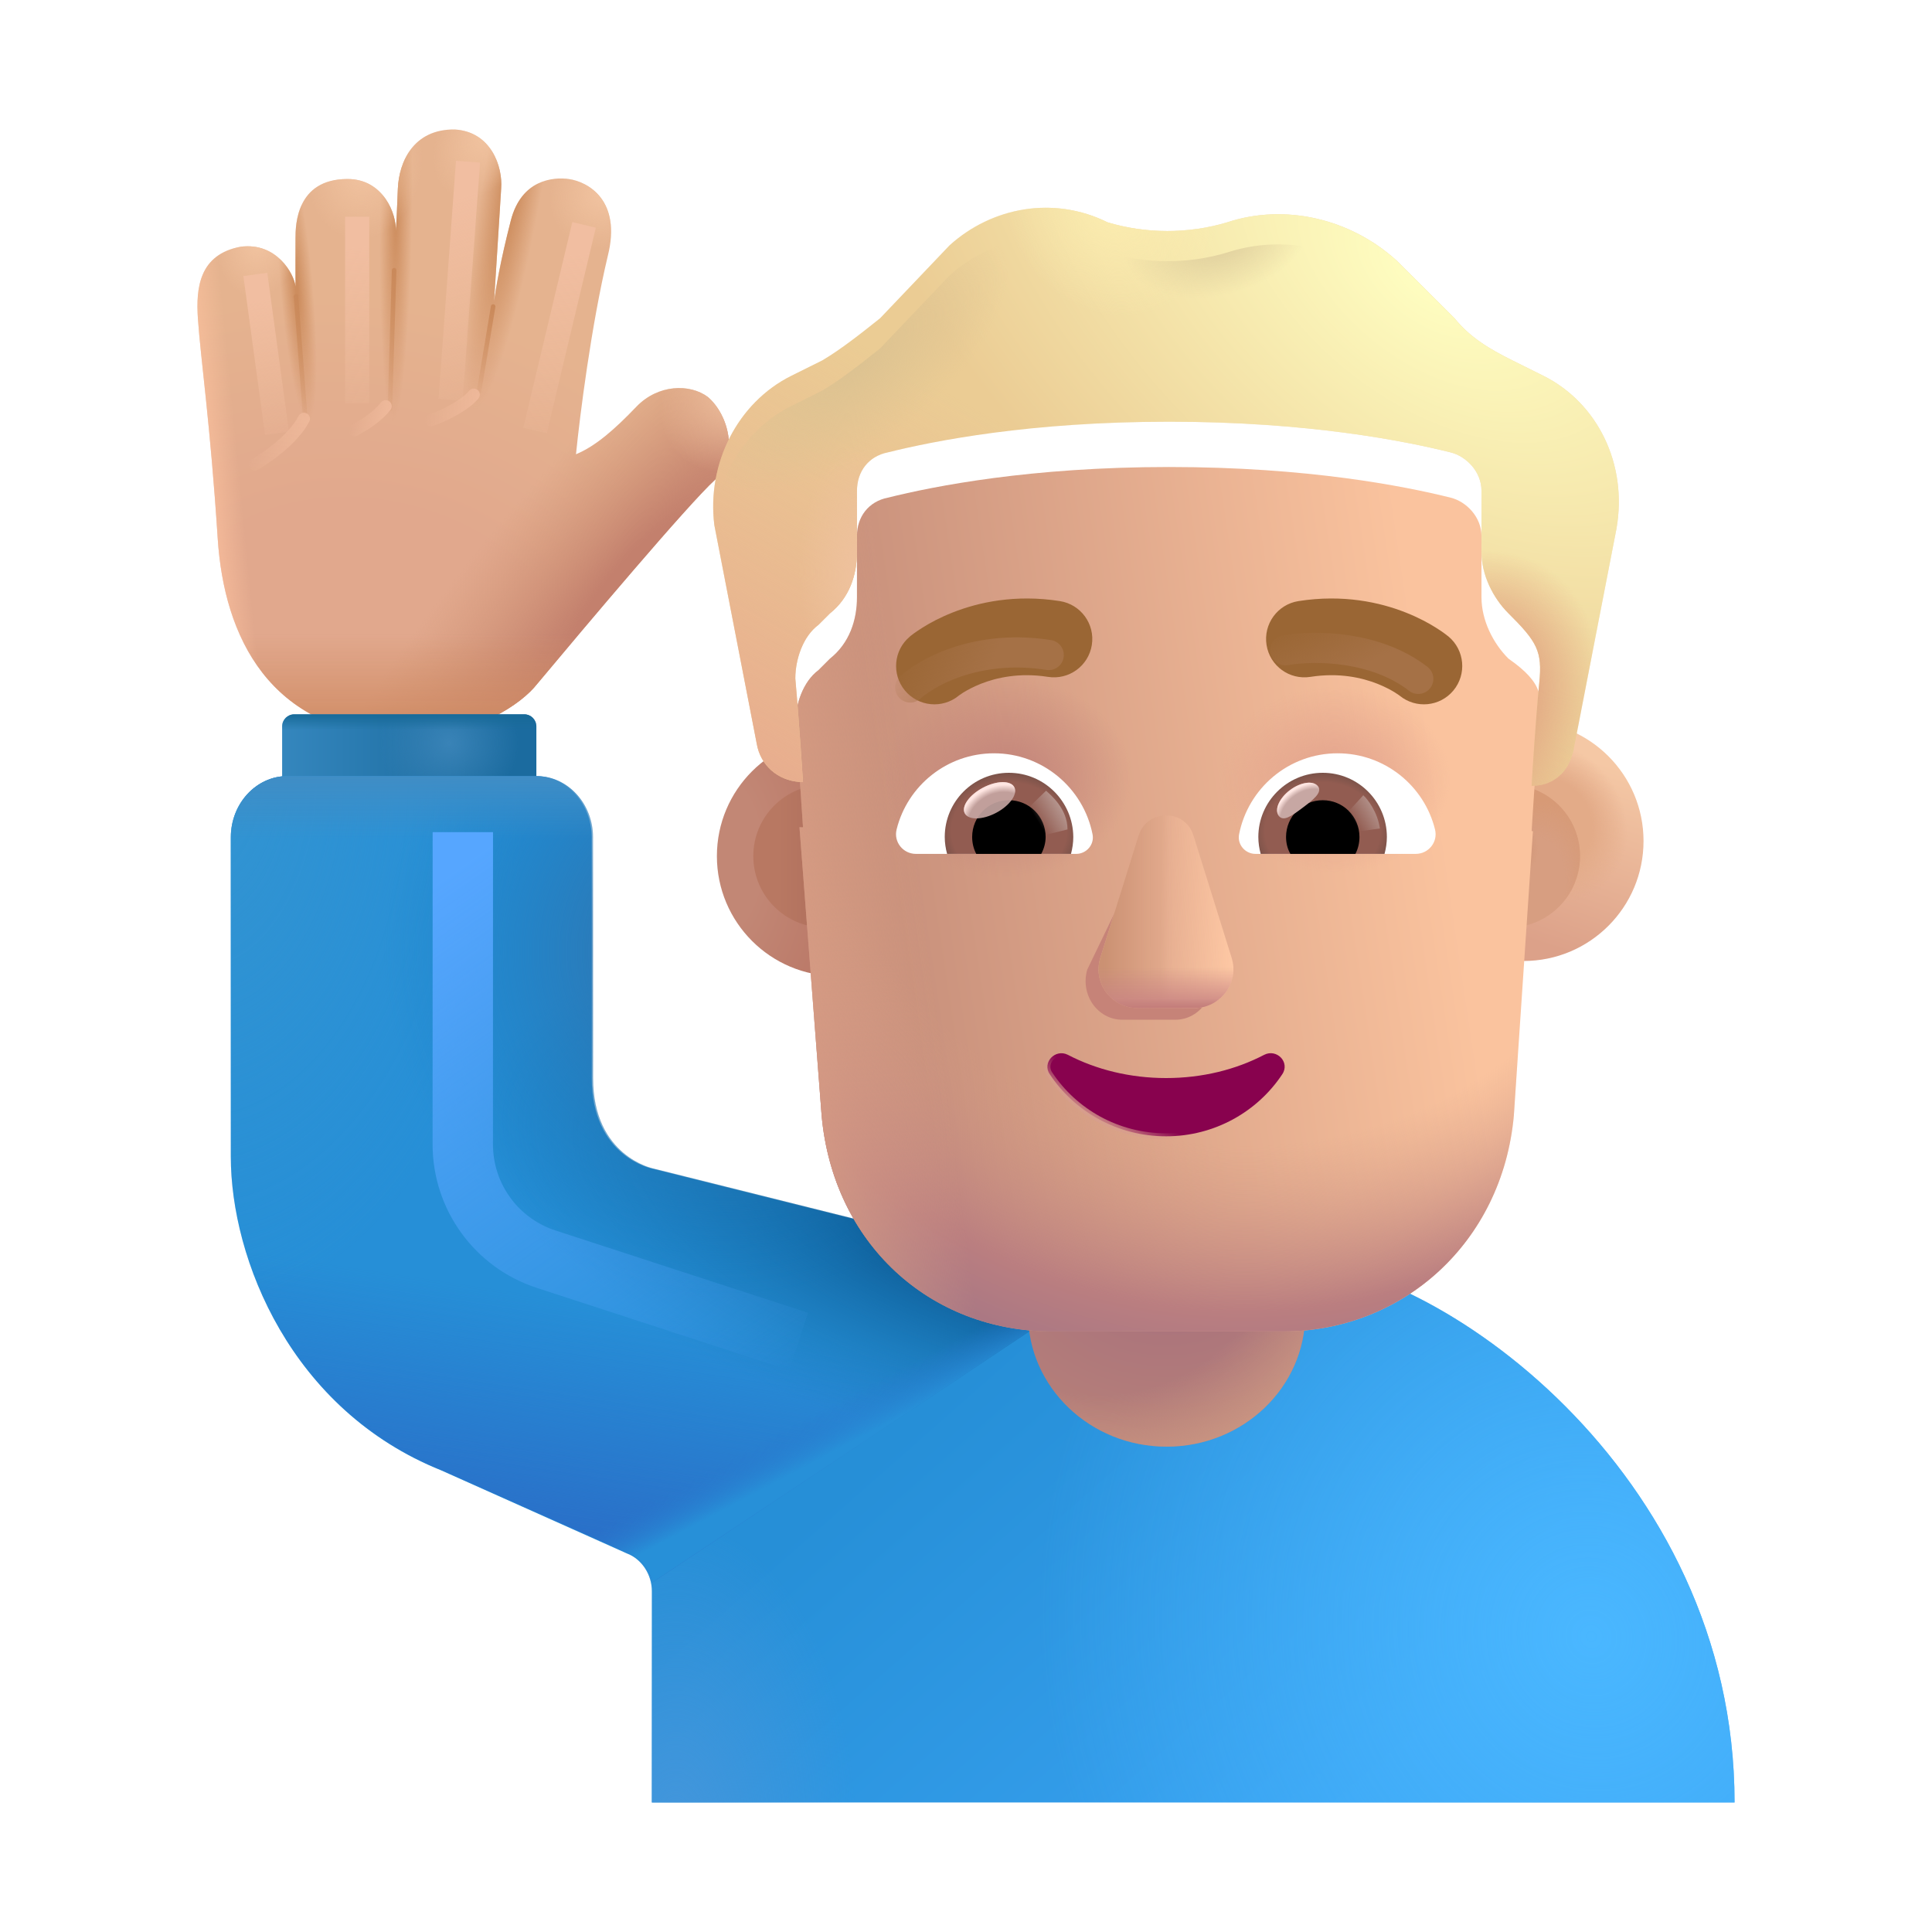 <svg width="32" height="32" viewBox="0 0 32 32" fill="none" xmlns="http://www.w3.org/2000/svg">
<path d="M3.606 8.918C3.481 6.997 3.325 5.96 3.278 5.278C3.243 4.766 3.301 4.211 3.989 4.086C4.587 4.012 4.872 4.538 4.895 4.747C4.893 4.546 4.895 4.067 4.895 3.942C4.895 3.731 4.903 2.965 5.755 2.965C6.356 2.965 6.571 3.553 6.555 3.829C6.566 3.727 6.578 3.415 6.59 3.122C6.609 2.688 6.842 2.132 7.536 2.145C8.133 2.184 8.329 2.758 8.301 3.122L8.184 4.989C8.208 4.801 8.287 4.324 8.462 3.649C8.637 2.974 9.163 2.929 9.419 2.965C9.745 3.011 10.298 3.326 10.067 4.239C9.792 5.395 9.605 6.883 9.54 7.524C9.864 7.391 10.182 7.111 10.541 6.736C10.901 6.361 11.428 6.353 11.725 6.576C12.065 6.869 12.247 7.543 11.844 7.946C11.382 8.371 9.715 10.351 8.887 11.34C8.658 11.632 7.89 12.215 6.653 12.215C4.45 12.121 3.711 10.539 3.606 8.918Z" fill="url(#paint0_radial_4002_3873)"/>
<path d="M3.606 8.918C3.481 6.997 3.325 5.96 3.278 5.278C3.243 4.766 3.301 4.211 3.989 4.086C4.587 4.012 4.872 4.538 4.895 4.747C4.893 4.546 4.895 4.067 4.895 3.942C4.895 3.731 4.903 2.965 5.755 2.965C6.356 2.965 6.571 3.553 6.555 3.829C6.566 3.727 6.578 3.415 6.59 3.122C6.609 2.688 6.842 2.132 7.536 2.145C8.133 2.184 8.329 2.758 8.301 3.122L8.184 4.989C8.208 4.801 8.287 4.324 8.462 3.649C8.637 2.974 9.163 2.929 9.419 2.965C9.745 3.011 10.298 3.326 10.067 4.239C9.792 5.395 9.605 6.883 9.54 7.524C9.864 7.391 10.182 7.111 10.541 6.736C10.901 6.361 11.428 6.353 11.725 6.576C12.065 6.869 12.247 7.543 11.844 7.946C11.382 8.371 9.715 10.351 8.887 11.34C8.658 11.632 7.89 12.215 6.653 12.215C4.45 12.121 3.711 10.539 3.606 8.918Z" fill="url(#paint1_radial_4002_3873)"/>
<path d="M3.606 8.918C3.481 6.997 3.325 5.96 3.278 5.278C3.243 4.766 3.301 4.211 3.989 4.086C4.587 4.012 4.872 4.538 4.895 4.747C4.893 4.546 4.895 4.067 4.895 3.942C4.895 3.731 4.903 2.965 5.755 2.965C6.356 2.965 6.571 3.553 6.555 3.829C6.566 3.727 6.578 3.415 6.59 3.122C6.609 2.688 6.842 2.132 7.536 2.145C8.133 2.184 8.329 2.758 8.301 3.122L8.184 4.989C8.208 4.801 8.287 4.324 8.462 3.649C8.637 2.974 9.163 2.929 9.419 2.965C9.745 3.011 10.298 3.326 10.067 4.239C9.792 5.395 9.605 6.883 9.54 7.524C9.864 7.391 10.182 7.111 10.541 6.736C10.901 6.361 11.428 6.353 11.725 6.576C12.065 6.869 12.247 7.543 11.844 7.946C11.382 8.371 9.715 10.351 8.887 11.34C8.658 11.632 7.89 12.215 6.653 12.215C4.45 12.121 3.711 10.539 3.606 8.918Z" fill="url(#paint2_linear_4002_3873)"/>
<path d="M3.606 8.918C3.481 6.997 3.325 5.96 3.278 5.278C3.243 4.766 3.301 4.211 3.989 4.086C4.587 4.012 4.872 4.538 4.895 4.747C4.893 4.546 4.895 4.067 4.895 3.942C4.895 3.731 4.903 2.965 5.755 2.965C6.356 2.965 6.571 3.553 6.555 3.829C6.566 3.727 6.578 3.415 6.59 3.122C6.609 2.688 6.842 2.132 7.536 2.145C8.133 2.184 8.329 2.758 8.301 3.122L8.184 4.989C8.208 4.801 8.287 4.324 8.462 3.649C8.637 2.974 9.163 2.929 9.419 2.965C9.745 3.011 10.298 3.326 10.067 4.239C9.792 5.395 9.605 6.883 9.54 7.524C9.864 7.391 10.182 7.111 10.541 6.736C10.901 6.361 11.428 6.353 11.725 6.576C12.065 6.869 12.247 7.543 11.844 7.946C11.382 8.371 9.715 10.351 8.887 11.34C8.658 11.632 7.89 12.215 6.653 12.215C4.45 12.121 3.711 10.539 3.606 8.918Z" fill="url(#paint3_radial_4002_3873)"/>
<path d="M3.606 8.918C3.481 6.997 3.325 5.96 3.278 5.278C3.243 4.766 3.301 4.211 3.989 4.086C4.587 4.012 4.872 4.538 4.895 4.747C4.893 4.546 4.895 4.067 4.895 3.942C4.895 3.731 4.903 2.965 5.755 2.965C6.356 2.965 6.571 3.553 6.555 3.829C6.566 3.727 6.578 3.415 6.59 3.122C6.609 2.688 6.842 2.132 7.536 2.145C8.133 2.184 8.329 2.758 8.301 3.122L8.184 4.989C8.208 4.801 8.287 4.324 8.462 3.649C8.637 2.974 9.163 2.929 9.419 2.965C9.745 3.011 10.298 3.326 10.067 4.239C9.792 5.395 9.605 6.883 9.54 7.524C9.864 7.391 10.182 7.111 10.541 6.736C10.901 6.361 11.428 6.353 11.725 6.576C12.065 6.869 12.247 7.543 11.844 7.946C11.382 8.371 9.715 10.351 8.887 11.34C8.658 11.632 7.89 12.215 6.653 12.215C4.45 12.121 3.711 10.539 3.606 8.918Z" fill="url(#paint4_radial_4002_3873)"/>
<path d="M3.606 8.918C3.481 6.997 3.325 5.96 3.278 5.278C3.243 4.766 3.301 4.211 3.989 4.086C4.587 4.012 4.872 4.538 4.895 4.747C4.893 4.546 4.895 4.067 4.895 3.942C4.895 3.731 4.903 2.965 5.755 2.965C6.356 2.965 6.571 3.553 6.555 3.829C6.566 3.727 6.578 3.415 6.59 3.122C6.609 2.688 6.842 2.132 7.536 2.145C8.133 2.184 8.329 2.758 8.301 3.122L8.184 4.989C8.208 4.801 8.287 4.324 8.462 3.649C8.637 2.974 9.163 2.929 9.419 2.965C9.745 3.011 10.298 3.326 10.067 4.239C9.792 5.395 9.605 6.883 9.54 7.524C9.864 7.391 10.182 7.111 10.541 6.736C10.901 6.361 11.428 6.353 11.725 6.576C12.065 6.869 12.247 7.543 11.844 7.946C11.382 8.371 9.715 10.351 8.887 11.34C8.658 11.632 7.89 12.215 6.653 12.215C4.45 12.121 3.711 10.539 3.606 8.918Z" fill="url(#paint5_radial_4002_3873)"/>
<path d="M3.606 8.918C3.481 6.997 3.325 5.96 3.278 5.278C3.243 4.766 3.301 4.211 3.989 4.086C4.587 4.012 4.872 4.538 4.895 4.747C4.893 4.546 4.895 4.067 4.895 3.942C4.895 3.731 4.903 2.965 5.755 2.965C6.356 2.965 6.571 3.553 6.555 3.829C6.566 3.727 6.578 3.415 6.59 3.122C6.609 2.688 6.842 2.132 7.536 2.145C8.133 2.184 8.329 2.758 8.301 3.122L8.184 4.989C8.208 4.801 8.287 4.324 8.462 3.649C8.637 2.974 9.163 2.929 9.419 2.965C9.745 3.011 10.298 3.326 10.067 4.239C9.792 5.395 9.605 6.883 9.54 7.524C9.864 7.391 10.182 7.111 10.541 6.736C10.901 6.361 11.428 6.353 11.725 6.576C12.065 6.869 12.247 7.543 11.844 7.946C11.382 8.371 9.715 10.351 8.887 11.34C8.658 11.632 7.89 12.215 6.653 12.215C4.45 12.121 3.711 10.539 3.606 8.918Z" fill="url(#paint6_radial_4002_3873)"/>
<path d="M3.606 8.918C3.481 6.997 3.325 5.96 3.278 5.278C3.243 4.766 3.301 4.211 3.989 4.086C4.587 4.012 4.872 4.538 4.895 4.747C4.893 4.546 4.895 4.067 4.895 3.942C4.895 3.731 4.903 2.965 5.755 2.965C6.356 2.965 6.571 3.553 6.555 3.829C6.566 3.727 6.578 3.415 6.59 3.122C6.609 2.688 6.842 2.132 7.536 2.145C8.133 2.184 8.329 2.758 8.301 3.122L8.184 4.989C8.208 4.801 8.287 4.324 8.462 3.649C8.637 2.974 9.163 2.929 9.419 2.965C9.745 3.011 10.298 3.326 10.067 4.239C9.792 5.395 9.605 6.883 9.54 7.524C9.864 7.391 10.182 7.111 10.541 6.736C10.901 6.361 11.428 6.353 11.725 6.576C12.065 6.869 12.247 7.543 11.844 7.946C11.382 8.371 9.715 10.351 8.887 11.34C8.658 11.632 7.89 12.215 6.653 12.215C4.45 12.121 3.711 10.539 3.606 8.918Z" fill="url(#paint7_radial_4002_3873)"/>
<path d="M3.606 8.918C3.481 6.997 3.325 5.96 3.278 5.278C3.243 4.766 3.301 4.211 3.989 4.086C4.587 4.012 4.872 4.538 4.895 4.747C4.893 4.546 4.895 4.067 4.895 3.942C4.895 3.731 4.903 2.965 5.755 2.965C6.356 2.965 6.571 3.553 6.555 3.829C6.566 3.727 6.578 3.415 6.59 3.122C6.609 2.688 6.842 2.132 7.536 2.145C8.133 2.184 8.329 2.758 8.301 3.122L8.184 4.989C8.208 4.801 8.287 4.324 8.462 3.649C8.637 2.974 9.163 2.929 9.419 2.965C9.745 3.011 10.298 3.326 10.067 4.239C9.792 5.395 9.605 6.883 9.54 7.524C9.864 7.391 10.182 7.111 10.541 6.736C10.901 6.361 11.428 6.353 11.725 6.576C12.065 6.869 12.247 7.543 11.844 7.946C11.382 8.371 9.715 10.351 8.887 11.34C8.658 11.632 7.89 12.215 6.653 12.215C4.45 12.121 3.711 10.539 3.606 8.918Z" fill="url(#paint8_radial_4002_3873)"/>
<path d="M3.606 8.918C3.481 6.997 3.325 5.96 3.278 5.278C3.243 4.766 3.301 4.211 3.989 4.086C4.587 4.012 4.872 4.538 4.895 4.747C4.893 4.546 4.895 4.067 4.895 3.942C4.895 3.731 4.903 2.965 5.755 2.965C6.356 2.965 6.571 3.553 6.555 3.829C6.566 3.727 6.578 3.415 6.59 3.122C6.609 2.688 6.842 2.132 7.536 2.145C8.133 2.184 8.329 2.758 8.301 3.122L8.184 4.989C8.208 4.801 8.287 4.324 8.462 3.649C8.637 2.974 9.163 2.929 9.419 2.965C9.745 3.011 10.298 3.326 10.067 4.239C9.792 5.395 9.605 6.883 9.54 7.524C9.864 7.391 10.182 7.111 10.541 6.736C10.901 6.361 11.428 6.353 11.725 6.576C12.065 6.869 12.247 7.543 11.844 7.946C11.382 8.371 9.715 10.351 8.887 11.34C8.658 11.632 7.89 12.215 6.653 12.215C4.45 12.121 3.711 10.539 3.606 8.918Z" fill="url(#paint9_radial_4002_3873)"/>
<path d="M3.606 8.918C3.481 6.997 3.325 5.96 3.278 5.278C3.243 4.766 3.301 4.211 3.989 4.086C4.587 4.012 4.872 4.538 4.895 4.747C4.893 4.546 4.895 4.067 4.895 3.942C4.895 3.731 4.903 2.965 5.755 2.965C6.356 2.965 6.571 3.553 6.555 3.829C6.566 3.727 6.578 3.415 6.59 3.122C6.609 2.688 6.842 2.132 7.536 2.145C8.133 2.184 8.329 2.758 8.301 3.122L8.184 4.989C8.208 4.801 8.287 4.324 8.462 3.649C8.637 2.974 9.163 2.929 9.419 2.965C9.745 3.011 10.298 3.326 10.067 4.239C9.792 5.395 9.605 6.883 9.54 7.524C9.864 7.391 10.182 7.111 10.541 6.736C10.901 6.361 11.428 6.353 11.725 6.576C12.065 6.869 12.247 7.543 11.844 7.946C11.382 8.371 9.715 10.351 8.887 11.34C8.658 11.632 7.89 12.215 6.653 12.215C4.45 12.121 3.711 10.539 3.606 8.918Z" fill="url(#paint10_radial_4002_3873)"/>
<path d="M3.606 8.918C3.481 6.997 3.325 5.96 3.278 5.278C3.243 4.766 3.301 4.211 3.989 4.086C4.587 4.012 4.872 4.538 4.895 4.747C4.893 4.546 4.895 4.067 4.895 3.942C4.895 3.731 4.903 2.965 5.755 2.965C6.356 2.965 6.571 3.553 6.555 3.829C6.566 3.727 6.578 3.415 6.59 3.122C6.609 2.688 6.842 2.132 7.536 2.145C8.133 2.184 8.329 2.758 8.301 3.122L8.184 4.989C8.208 4.801 8.287 4.324 8.462 3.649C8.637 2.974 9.163 2.929 9.419 2.965C9.745 3.011 10.298 3.326 10.067 4.239C9.792 5.395 9.605 6.883 9.54 7.524C9.864 7.391 10.182 7.111 10.541 6.736C10.901 6.361 11.428 6.353 11.725 6.576C12.065 6.869 12.247 7.543 11.844 7.946C11.382 8.371 9.715 10.351 8.887 11.34C8.658 11.632 7.89 12.215 6.653 12.215C4.45 12.121 3.711 10.539 3.606 8.918Z" fill="url(#paint11_linear_4002_3873)"/>
<g filter="url(#filter0_f_4002_3873)">
<path d="M4.903 4.906L5.051 6.851" stroke="url(#paint12_linear_4002_3873)" stroke-width="0.075" stroke-linecap="round"/>
</g>
<g filter="url(#filter1_f_4002_3873)">
<path d="M6.528 4.476L6.458 6.773" stroke="url(#paint13_linear_4002_3873)" stroke-width="0.075" stroke-linecap="round"/>
</g>
<g filter="url(#filter2_f_4002_3873)">
<path d="M8.168 5.077L7.934 6.484" stroke="url(#paint14_linear_4002_3873)" stroke-width="0.075" stroke-linecap="round"/>
</g>
<g filter="url(#filter3_f_4002_3873)">
<path d="M4.229 4.545L4.588 7.178" stroke="url(#paint15_linear_4002_3873)" stroke-width="0.4"/>
</g>
<g filter="url(#filter4_f_4002_3873)">
<path d="M5.916 3.589V6.678" stroke="url(#paint16_linear_4002_3873)" stroke-width="0.4"/>
</g>
<g filter="url(#filter5_f_4002_3873)">
<path d="M7.752 2.678L7.463 6.622" stroke="url(#paint17_linear_4002_3873)" stroke-width="0.4"/>
</g>
<g filter="url(#filter6_f_4002_3873)">
<path d="M9.674 3.725L8.862 7.131" stroke="url(#paint18_linear_4002_3873)" stroke-width="0.4"/>
</g>
<g filter="url(#filter7_f_4002_3873)">
<path d="M4.221 7.693C4.33 7.631 4.838 7.314 5.034 6.936" stroke="url(#paint19_linear_4002_3873)" stroke-width="0.2" stroke-linecap="round"/>
</g>
<g filter="url(#filter8_f_4002_3873)">
<path d="M6.388 6.728C6.258 6.893 6.056 7.028 5.87 7.127" stroke="url(#paint20_linear_4002_3873)" stroke-width="0.2" stroke-linecap="round"/>
</g>
<g filter="url(#filter9_f_4002_3873)">
<path d="M7.847 6.536C7.717 6.701 7.346 6.897 7.135 6.959" stroke="url(#paint21_linear_4002_3873)" stroke-width="0.2" stroke-linecap="round"/>
</g>
<path d="M4.673 12.032C4.673 11.921 4.763 11.832 4.873 11.832H8.684C8.795 11.832 8.884 11.921 8.884 12.032V13.746H4.673V12.032Z" fill="url(#paint22_linear_4002_3873)"/>
<path d="M4.673 12.032C4.673 11.921 4.763 11.832 4.873 11.832H8.684C8.795 11.832 8.884 11.921 8.884 12.032V13.746H4.673V12.032Z" fill="url(#paint23_radial_4002_3873)"/>
<path d="M4.673 12.032C4.673 11.921 4.763 11.832 4.873 11.832H8.684C8.795 11.832 8.884 11.921 8.884 12.032V13.746H4.673V12.032Z" fill="url(#paint24_linear_4002_3873)"/>
<path d="M20.288 20.855H21.258C23.748 20.855 28.73 24.355 28.73 29.855H10.797V26.355C10.797 26.079 10.628 25.822 10.383 25.73L7.31 24.355C4.819 23.355 3.823 20.855 3.823 19.157V13.87C3.823 13.306 4.247 12.855 4.755 12.855L8.869 12.855C9.387 12.855 9.801 13.316 9.801 13.87V17.855C9.801 19.157 10.797 19.355 10.797 19.355L16.775 20.855H20.288Z" fill="url(#paint25_linear_4002_3873)"/>
<path d="M20.288 20.855H21.258C23.748 20.855 28.73 24.355 28.73 29.855H10.797V26.355C10.797 26.079 10.628 25.822 10.383 25.73L7.31 24.355C4.819 23.355 3.823 20.855 3.823 19.157V13.87C3.823 13.306 4.247 12.855 4.755 12.855L8.869 12.855C9.387 12.855 9.801 13.316 9.801 13.87V17.855C9.801 19.157 10.797 19.355 10.797 19.355L16.775 20.855H20.288Z" fill="url(#paint26_radial_4002_3873)"/>
<path d="M20.288 20.855H21.258C23.748 20.855 28.73 24.355 28.73 29.855H10.797V26.355C10.797 26.079 10.628 25.822 10.383 25.73L7.31 24.355C4.819 23.355 3.823 20.855 3.823 19.157V13.87C3.823 13.306 4.247 12.855 4.755 12.855L8.869 12.855C9.387 12.855 9.801 13.316 9.801 13.87V17.855C9.801 19.157 10.797 19.355 10.797 19.355L16.775 20.855H20.288Z" fill="url(#paint27_radial_4002_3873)"/>
<path d="M18.681 20.965L10.807 26.21C10.76 25.992 10.609 25.806 10.407 25.73L7.323 24.355C4.823 23.355 3.823 20.855 3.823 19.157V13.87C3.823 13.306 4.248 12.855 4.758 12.855L8.888 12.855C9.407 12.855 9.823 13.316 9.823 13.87V17.855C9.823 19.157 10.823 19.355 10.823 19.355L16.823 20.855L18.681 20.965Z" fill="url(#paint28_linear_4002_3873)"/>
<path d="M18.681 20.965L10.807 26.21C10.76 25.992 10.609 25.806 10.407 25.73L7.323 24.355C4.823 23.355 3.823 20.855 3.823 19.157V13.87C3.823 13.306 4.248 12.855 4.758 12.855L8.888 12.855C9.407 12.855 9.823 13.316 9.823 13.87V17.855C9.823 19.157 10.823 19.355 10.823 19.355L16.823 20.855L18.681 20.965Z" fill="url(#paint29_radial_4002_3873)"/>
<path d="M18.681 20.965L10.807 26.21C10.76 25.992 10.609 25.806 10.407 25.73L7.323 24.355C4.823 23.355 3.823 20.855 3.823 19.157V13.87C3.823 13.306 4.248 12.855 4.758 12.855L8.888 12.855C9.407 12.855 9.823 13.316 9.823 13.87V17.855C9.823 19.157 10.823 19.355 10.823 19.355L16.823 20.855L18.681 20.965Z" fill="url(#paint30_radial_4002_3873)"/>
<path d="M18.681 20.965L10.807 26.21C10.76 25.992 10.609 25.806 10.407 25.73L7.323 24.355C4.823 23.355 3.823 20.855 3.823 19.157V13.87C3.823 13.306 4.248 12.855 4.758 12.855L8.888 12.855C9.407 12.855 9.823 13.316 9.823 13.87V17.855C9.823 19.157 10.823 19.355 10.823 19.355L16.823 20.855L18.681 20.965Z" fill="url(#paint31_radial_4002_3873)"/>
<path d="M18.681 20.965L10.807 26.21C10.76 25.992 10.609 25.806 10.407 25.73L7.323 24.355C4.823 23.355 3.823 20.855 3.823 19.157V13.87C3.823 13.306 4.248 12.855 4.758 12.855L8.888 12.855C9.407 12.855 9.823 13.316 9.823 13.87V17.855C9.823 19.157 10.823 19.355 10.823 19.355L16.823 20.855L18.681 20.965Z" fill="url(#paint32_linear_4002_3873)"/>
<path d="M18.681 20.965L10.807 26.21C10.76 25.992 10.609 25.806 10.407 25.73L7.323 24.355C4.823 23.355 3.823 20.855 3.823 19.157V13.87C3.823 13.306 4.248 12.855 4.758 12.855L8.888 12.855C9.407 12.855 9.823 13.316 9.823 13.87V17.855C9.823 19.157 10.823 19.355 10.823 19.355L16.823 20.855L18.681 20.965Z" fill="url(#paint33_linear_4002_3873)"/>
<path d="M19.323 23.961C18.055 23.961 17.027 22.976 17.027 21.761V19.161C17.027 17.946 18.055 16.961 19.323 16.961C20.591 16.961 21.619 17.946 21.619 19.161V21.761C21.619 22.976 20.591 23.961 19.323 23.961Z" fill="url(#paint34_radial_4002_3873)"/>
<path d="M19.323 23.961C18.055 23.961 17.027 22.976 17.027 21.761V19.161C17.027 17.946 18.055 16.961 19.323 16.961C20.591 16.961 21.619 17.946 21.619 19.161V21.761C21.619 22.976 20.591 23.961 19.323 23.961Z" fill="url(#paint35_radial_4002_3873)"/>
<g filter="url(#filter10_f_4002_3873)">
<path d="M7.666 13.783L7.665 18.954C7.665 19.82 8.222 20.588 9.046 20.856L13.228 22.219" stroke="url(#paint36_linear_4002_3873)"/>
</g>
<g filter="url(#filter11_i_4002_3873)">
<circle cx="13.661" cy="14.18" r="1.987" fill="url(#paint37_radial_4002_3873)"/>
</g>
<g filter="url(#filter12_f_4002_3873)">
<circle cx="13.661" cy="14.18" r="1.184" fill="url(#paint38_linear_4002_3873)"/>
</g>
<g filter="url(#filter13_i_4002_3873)">
<circle cx="24.985" cy="14.18" r="1.987" fill="url(#paint39_linear_4002_3873)"/>
<circle cx="24.985" cy="14.18" r="1.987" fill="url(#paint40_radial_4002_3873)"/>
</g>
<g filter="url(#filter14_f_4002_3873)">
<circle cx="24.986" cy="14.18" r="1.184" fill="#D79E81"/>
<circle cx="24.986" cy="14.18" r="1.184" fill="url(#paint41_radial_4002_3873)"/>
<circle cx="24.986" cy="14.18" r="1.184" fill="url(#paint42_radial_4002_3873)"/>
</g>
<g filter="url(#filter15_i_4002_3873)">
<path d="M13.242 13.451C13.261 13.452 13.281 13.453 13.3 13.453C13.3 13.453 13.237 12.437 13.173 11.739C13.173 11.421 13.3 11.04 13.556 10.85L13.747 10.659C14.067 10.405 14.194 10.024 14.194 9.643V8.628C14.194 8.31 14.386 8.056 14.705 7.993C15.471 7.802 17.068 7.485 19.366 7.485C21.665 7.485 23.261 7.802 24.028 7.993C24.283 8.056 24.538 8.31 24.538 8.628V9.643C24.538 10.024 24.73 10.405 24.985 10.659C25.583 11.078 25.546 11.309 25.496 11.802C25.432 12.437 25.369 13.516 25.369 13.516C25.376 13.516 25.383 13.516 25.39 13.516L25.074 18.228C24.883 20.335 23.227 21.803 21.252 21.803H17.43C15.392 21.803 13.8 20.335 13.609 18.228L13.242 13.451Z" fill="url(#paint43_linear_4002_3873)"/>
<path d="M13.242 13.451C13.261 13.452 13.281 13.453 13.3 13.453C13.3 13.453 13.237 12.437 13.173 11.739C13.173 11.421 13.3 11.04 13.556 10.85L13.747 10.659C14.067 10.405 14.194 10.024 14.194 9.643V8.628C14.194 8.31 14.386 8.056 14.705 7.993C15.471 7.802 17.068 7.485 19.366 7.485C21.665 7.485 23.261 7.802 24.028 7.993C24.283 8.056 24.538 8.31 24.538 8.628V9.643C24.538 10.024 24.73 10.405 24.985 10.659C25.583 11.078 25.546 11.309 25.496 11.802C25.432 12.437 25.369 13.516 25.369 13.516C25.376 13.516 25.383 13.516 25.39 13.516L25.074 18.228C24.883 20.335 23.227 21.803 21.252 21.803H17.43C15.392 21.803 13.8 20.335 13.609 18.228L13.242 13.451Z" fill="url(#paint44_radial_4002_3873)"/>
<path d="M13.242 13.451C13.261 13.452 13.281 13.453 13.3 13.453C13.3 13.453 13.237 12.437 13.173 11.739C13.173 11.421 13.3 11.04 13.556 10.85L13.747 10.659C14.067 10.405 14.194 10.024 14.194 9.643V8.628C14.194 8.31 14.386 8.056 14.705 7.993C15.471 7.802 17.068 7.485 19.366 7.485C21.665 7.485 23.261 7.802 24.028 7.993C24.283 8.056 24.538 8.31 24.538 8.628V9.643C24.538 10.024 24.73 10.405 24.985 10.659C25.583 11.078 25.546 11.309 25.496 11.802C25.432 12.437 25.369 13.516 25.369 13.516C25.376 13.516 25.383 13.516 25.39 13.516L25.074 18.228C24.883 20.335 23.227 21.803 21.252 21.803H17.43C15.392 21.803 13.8 20.335 13.609 18.228L13.242 13.451Z" fill="url(#paint45_linear_4002_3873)"/>
<path d="M13.242 13.451C13.261 13.452 13.281 13.453 13.3 13.453C13.3 13.453 13.237 12.437 13.173 11.739C13.173 11.421 13.3 11.04 13.556 10.85L13.747 10.659C14.067 10.405 14.194 10.024 14.194 9.643V8.628C14.194 8.31 14.386 8.056 14.705 7.993C15.471 7.802 17.068 7.485 19.366 7.485C21.665 7.485 23.261 7.802 24.028 7.993C24.283 8.056 24.538 8.31 24.538 8.628V9.643C24.538 10.024 24.73 10.405 24.985 10.659C25.583 11.078 25.546 11.309 25.496 11.802C25.432 12.437 25.369 13.516 25.369 13.516C25.376 13.516 25.383 13.516 25.39 13.516L25.074 18.228C24.883 20.335 23.227 21.803 21.252 21.803H17.43C15.392 21.803 13.8 20.335 13.609 18.228L13.242 13.451Z" fill="url(#paint46_radial_4002_3873)"/>
<path d="M13.242 13.451C13.261 13.452 13.281 13.453 13.3 13.453C13.3 13.453 13.237 12.437 13.173 11.739C13.173 11.421 13.3 11.04 13.556 10.85L13.747 10.659C14.067 10.405 14.194 10.024 14.194 9.643V8.628C14.194 8.31 14.386 8.056 14.705 7.993C15.471 7.802 17.068 7.485 19.366 7.485C21.665 7.485 23.261 7.802 24.028 7.993C24.283 8.056 24.538 8.31 24.538 8.628V9.643C24.538 10.024 24.73 10.405 24.985 10.659C25.583 11.078 25.546 11.309 25.496 11.802C25.432 12.437 25.369 13.516 25.369 13.516C25.376 13.516 25.383 13.516 25.39 13.516L25.074 18.228C24.883 20.335 23.227 21.803 21.252 21.803H17.43C15.392 21.803 13.8 20.335 13.609 18.228L13.242 13.451Z" fill="url(#paint47_radial_4002_3873)"/>
</g>
<g filter="url(#filter16_i_4002_3873)">
<path d="M25.049 6.469L25.56 6.723C26.454 7.167 26.965 8.183 26.773 9.262L26.071 12.881C26.008 13.255 25.761 13.507 25.39 13.516C25.383 13.516 25.376 13.516 25.368 13.516C25.368 13.516 25.432 12.437 25.496 11.802C25.548 11.286 25.458 11.129 24.985 10.659C24.73 10.405 24.538 10.024 24.538 9.643V8.628C24.538 8.31 24.283 8.056 24.027 7.993C23.261 7.802 21.665 7.485 19.366 7.485C17.068 7.485 15.471 7.802 14.705 7.993C14.386 8.056 14.194 8.31 14.194 8.628V9.643C14.194 10.024 14.066 10.405 13.747 10.659L13.556 10.85C13.3 11.04 13.173 11.421 13.173 11.739C13.236 12.437 13.3 13.453 13.3 13.453C13.281 13.453 13.261 13.452 13.242 13.451C12.885 13.426 12.595 13.179 12.534 12.818L11.832 9.199C11.704 8.183 12.215 7.167 13.109 6.723L13.62 6.469C13.939 6.279 14.258 6.025 14.577 5.771L15.727 4.564C16.429 3.929 17.451 3.739 18.345 4.183C18.983 4.374 19.686 4.374 20.324 4.183C21.282 3.866 22.367 4.12 23.134 4.818L24.091 5.771C24.347 6.088 24.666 6.279 25.049 6.469Z" fill="#EBCC94"/>
<path d="M25.049 6.469L25.56 6.723C26.454 7.167 26.965 8.183 26.773 9.262L26.071 12.881C26.008 13.255 25.761 13.507 25.39 13.516C25.383 13.516 25.376 13.516 25.368 13.516C25.368 13.516 25.432 12.437 25.496 11.802C25.548 11.286 25.458 11.129 24.985 10.659C24.73 10.405 24.538 10.024 24.538 9.643V8.628C24.538 8.31 24.283 8.056 24.027 7.993C23.261 7.802 21.665 7.485 19.366 7.485C17.068 7.485 15.471 7.802 14.705 7.993C14.386 8.056 14.194 8.31 14.194 8.628V9.643C14.194 10.024 14.066 10.405 13.747 10.659L13.556 10.85C13.3 11.04 13.173 11.421 13.173 11.739C13.236 12.437 13.3 13.453 13.3 13.453C13.281 13.453 13.261 13.452 13.242 13.451C12.885 13.426 12.595 13.179 12.534 12.818L11.832 9.199C11.704 8.183 12.215 7.167 13.109 6.723L13.62 6.469C13.939 6.279 14.258 6.025 14.577 5.771L15.727 4.564C16.429 3.929 17.451 3.739 18.345 4.183C18.983 4.374 19.686 4.374 20.324 4.183C21.282 3.866 22.367 4.12 23.134 4.818L24.091 5.771C24.347 6.088 24.666 6.279 25.049 6.469Z" fill="url(#paint48_radial_4002_3873)"/>
<path d="M25.049 6.469L25.56 6.723C26.454 7.167 26.965 8.183 26.773 9.262L26.071 12.881C26.008 13.255 25.761 13.507 25.39 13.516C25.383 13.516 25.376 13.516 25.368 13.516C25.368 13.516 25.432 12.437 25.496 11.802C25.548 11.286 25.458 11.129 24.985 10.659C24.73 10.405 24.538 10.024 24.538 9.643V8.628C24.538 8.31 24.283 8.056 24.027 7.993C23.261 7.802 21.665 7.485 19.366 7.485C17.068 7.485 15.471 7.802 14.705 7.993C14.386 8.056 14.194 8.31 14.194 8.628V9.643C14.194 10.024 14.066 10.405 13.747 10.659L13.556 10.85C13.3 11.04 13.173 11.421 13.173 11.739C13.236 12.437 13.3 13.453 13.3 13.453C13.281 13.453 13.261 13.452 13.242 13.451C12.885 13.426 12.595 13.179 12.534 12.818L11.832 9.199C11.704 8.183 12.215 7.167 13.109 6.723L13.62 6.469C13.939 6.279 14.258 6.025 14.577 5.771L15.727 4.564C16.429 3.929 17.451 3.739 18.345 4.183C18.983 4.374 19.686 4.374 20.324 4.183C21.282 3.866 22.367 4.12 23.134 4.818L24.091 5.771C24.347 6.088 24.666 6.279 25.049 6.469Z" fill="url(#paint49_linear_4002_3873)"/>
<path d="M25.049 6.469L25.56 6.723C26.454 7.167 26.965 8.183 26.773 9.262L26.071 12.881C26.008 13.255 25.761 13.507 25.39 13.516C25.383 13.516 25.376 13.516 25.368 13.516C25.368 13.516 25.432 12.437 25.496 11.802C25.548 11.286 25.458 11.129 24.985 10.659C24.73 10.405 24.538 10.024 24.538 9.643V8.628C24.538 8.31 24.283 8.056 24.027 7.993C23.261 7.802 21.665 7.485 19.366 7.485C17.068 7.485 15.471 7.802 14.705 7.993C14.386 8.056 14.194 8.31 14.194 8.628V9.643C14.194 10.024 14.066 10.405 13.747 10.659L13.556 10.85C13.3 11.04 13.173 11.421 13.173 11.739C13.236 12.437 13.3 13.453 13.3 13.453C13.281 13.453 13.261 13.452 13.242 13.451C12.885 13.426 12.595 13.179 12.534 12.818L11.832 9.199C11.704 8.183 12.215 7.167 13.109 6.723L13.62 6.469C13.939 6.279 14.258 6.025 14.577 5.771L15.727 4.564C16.429 3.929 17.451 3.739 18.345 4.183C18.983 4.374 19.686 4.374 20.324 4.183C21.282 3.866 22.367 4.12 23.134 4.818L24.091 5.771C24.347 6.088 24.666 6.279 25.049 6.469Z" fill="url(#paint50_radial_4002_3873)"/>
<path d="M25.049 6.469L25.56 6.723C26.454 7.167 26.965 8.183 26.773 9.262L26.071 12.881C26.008 13.255 25.761 13.507 25.39 13.516C25.383 13.516 25.376 13.516 25.368 13.516C25.368 13.516 25.432 12.437 25.496 11.802C25.548 11.286 25.458 11.129 24.985 10.659C24.73 10.405 24.538 10.024 24.538 9.643V8.628C24.538 8.31 24.283 8.056 24.027 7.993C23.261 7.802 21.665 7.485 19.366 7.485C17.068 7.485 15.471 7.802 14.705 7.993C14.386 8.056 14.194 8.31 14.194 8.628V9.643C14.194 10.024 14.066 10.405 13.747 10.659L13.556 10.85C13.3 11.04 13.173 11.421 13.173 11.739C13.236 12.437 13.3 13.453 13.3 13.453C13.281 13.453 13.261 13.452 13.242 13.451C12.885 13.426 12.595 13.179 12.534 12.818L11.832 9.199C11.704 8.183 12.215 7.167 13.109 6.723L13.62 6.469C13.939 6.279 14.258 6.025 14.577 5.771L15.727 4.564C16.429 3.929 17.451 3.739 18.345 4.183C18.983 4.374 19.686 4.374 20.324 4.183C21.282 3.866 22.367 4.12 23.134 4.818L24.091 5.771C24.347 6.088 24.666 6.279 25.049 6.469Z" fill="url(#paint51_radial_4002_3873)"/>
<path d="M25.049 6.469L25.56 6.723C26.454 7.167 26.965 8.183 26.773 9.262L26.071 12.881C26.008 13.255 25.761 13.507 25.39 13.516C25.383 13.516 25.376 13.516 25.368 13.516C25.368 13.516 25.432 12.437 25.496 11.802C25.548 11.286 25.458 11.129 24.985 10.659C24.73 10.405 24.538 10.024 24.538 9.643V8.628C24.538 8.31 24.283 8.056 24.027 7.993C23.261 7.802 21.665 7.485 19.366 7.485C17.068 7.485 15.471 7.802 14.705 7.993C14.386 8.056 14.194 8.31 14.194 8.628V9.643C14.194 10.024 14.066 10.405 13.747 10.659L13.556 10.85C13.3 11.04 13.173 11.421 13.173 11.739C13.236 12.437 13.3 13.453 13.3 13.453C13.281 13.453 13.261 13.452 13.242 13.451C12.885 13.426 12.595 13.179 12.534 12.818L11.832 9.199C11.704 8.183 12.215 7.167 13.109 6.723L13.62 6.469C13.939 6.279 14.258 6.025 14.577 5.771L15.727 4.564C16.429 3.929 17.451 3.739 18.345 4.183C18.983 4.374 19.686 4.374 20.324 4.183C21.282 3.866 22.367 4.12 23.134 4.818L24.091 5.771C24.347 6.088 24.666 6.279 25.049 6.469Z" fill="url(#paint52_radial_4002_3873)"/>
</g>
<path d="M25.049 6.469L25.56 6.723C26.454 7.167 26.965 8.183 26.773 9.262L26.071 12.881C26.008 13.255 25.761 13.507 25.39 13.516C25.383 13.516 25.376 13.516 25.368 13.516C25.368 13.516 25.432 12.437 25.496 11.802C25.548 11.286 25.458 11.129 24.985 10.659C24.73 10.405 24.538 10.024 24.538 9.643V8.628C24.538 8.31 24.283 8.056 24.027 7.993C23.261 7.802 21.665 7.485 19.366 7.485C17.068 7.485 15.471 7.802 14.705 7.993C14.386 8.056 14.194 8.31 14.194 8.628V9.643C14.194 10.024 14.066 10.405 13.747 10.659L13.556 10.85C13.3 11.04 13.173 11.421 13.173 11.739C13.236 12.437 13.3 13.453 13.3 13.453C13.281 13.453 13.261 13.452 13.242 13.451C12.885 13.426 12.595 13.179 12.534 12.818L11.832 9.199C11.704 8.183 12.215 7.167 13.109 6.723L13.62 6.469C13.939 6.279 14.258 6.025 14.577 5.771L15.727 4.564C16.429 3.929 17.451 3.739 18.345 4.183C18.983 4.374 19.686 4.374 20.324 4.183C21.282 3.866 22.367 4.12 23.134 4.818L24.091 5.771C24.347 6.088 24.666 6.279 25.049 6.469Z" fill="url(#paint53_radial_4002_3873)"/>
<path d="M25.049 6.469L25.56 6.723C26.454 7.167 26.965 8.183 26.773 9.262L26.071 12.881C26.008 13.255 25.761 13.507 25.39 13.516C25.383 13.516 25.376 13.516 25.368 13.516C25.368 13.516 25.432 12.437 25.496 11.802C25.548 11.286 25.458 11.129 24.985 10.659C24.73 10.405 24.538 10.024 24.538 9.643V8.628C24.538 8.31 24.283 8.056 24.027 7.993C23.261 7.802 21.665 7.485 19.366 7.485C17.068 7.485 15.471 7.802 14.705 7.993C14.386 8.056 14.194 8.31 14.194 8.628V9.643C14.194 10.024 14.066 10.405 13.747 10.659L13.556 10.85C13.3 11.04 13.173 11.421 13.173 11.739C13.236 12.437 13.3 13.453 13.3 13.453C13.281 13.453 13.261 13.452 13.242 13.451C12.885 13.426 12.595 13.179 12.534 12.818L11.832 9.199C11.704 8.183 12.215 7.167 13.109 6.723L13.62 6.469C13.939 6.279 14.258 6.025 14.577 5.771L15.727 4.564C16.429 3.929 17.451 3.739 18.345 4.183C18.983 4.374 19.686 4.374 20.324 4.183C21.282 3.866 22.367 4.12 23.134 4.818L24.091 5.771C24.347 6.088 24.666 6.279 25.049 6.469Z" fill="url(#paint54_radial_4002_3873)"/>
<g filter="url(#filter17_f_4002_3873)">
<path d="M18.985 14.035L18.009 16.058C17.887 16.474 18.178 16.89 18.59 16.89H19.467C19.879 16.89 20.169 16.468 20.048 16.058L19.455 14.035C19.328 13.587 19.118 13.587 18.985 14.035Z" fill="#C68378"/>
</g>
<g filter="url(#filter18_f_4002_3873)">
<path d="M18.858 13.841L18.225 15.864C18.096 16.28 18.406 16.696 18.845 16.696H19.781C20.22 16.696 20.529 16.273 20.4 15.864L19.768 13.841C19.632 13.392 19 13.392 18.858 13.841Z" fill="#E4AC8F"/>
<path d="M18.858 13.841L18.225 15.864C18.096 16.28 18.406 16.696 18.845 16.696H19.781C20.22 16.696 20.529 16.273 20.4 15.864L19.768 13.841C19.632 13.392 19 13.392 18.858 13.841Z" fill="url(#paint55_linear_4002_3873)"/>
<path d="M18.858 13.841L18.225 15.864C18.096 16.28 18.406 16.696 18.845 16.696H19.781C20.22 16.696 20.529 16.273 20.4 15.864L19.768 13.841C19.632 13.392 19 13.392 18.858 13.841Z" fill="url(#paint56_linear_4002_3873)"/>
<path d="M18.858 13.841L18.225 15.864C18.096 16.28 18.406 16.696 18.845 16.696H19.781C20.22 16.696 20.529 16.273 20.4 15.864L19.768 13.841C19.632 13.392 19 13.392 18.858 13.841Z" fill="url(#paint57_linear_4002_3873)"/>
</g>
<path d="M18.858 13.841L18.225 15.864C18.096 16.28 18.406 16.696 18.845 16.696H19.781C20.22 16.696 20.529 16.273 20.4 15.864L19.768 13.841C19.632 13.392 19 13.392 18.858 13.841Z" fill="url(#paint58_linear_4002_3873)"/>
<path d="M17.687 17.471L17.687 17.471L17.687 17.471C17.583 17.418 17.475 17.451 17.41 17.519C17.346 17.587 17.32 17.695 17.387 17.792C17.795 18.409 18.505 18.821 19.313 18.821C20.121 18.821 20.831 18.409 21.239 17.792C21.305 17.693 21.281 17.584 21.215 17.516C21.15 17.449 21.042 17.418 20.939 17.471L20.939 17.471L20.939 17.471C20.469 17.716 19.915 17.856 19.313 17.856C18.717 17.856 18.157 17.716 17.687 17.471Z" fill="#88024E" stroke="url(#paint59_linear_4002_3873)" stroke-width="0.1"/>
<g filter="url(#filter19_i_4002_3873)">
<path d="M23.741 10.942L23.739 10.941L23.737 10.939L23.732 10.935L23.717 10.924C23.706 10.915 23.692 10.904 23.674 10.891C23.64 10.866 23.592 10.833 23.533 10.796C23.414 10.721 23.246 10.629 23.033 10.545C22.606 10.376 21.996 10.24 21.256 10.356C20.91 10.411 20.673 10.736 20.728 11.083C20.783 11.43 21.108 11.666 21.455 11.611C21.928 11.537 22.307 11.624 22.566 11.726C22.696 11.778 22.796 11.833 22.858 11.872C22.89 11.892 22.912 11.908 22.924 11.916C22.928 11.92 22.932 11.922 22.933 11.923C23.203 12.143 23.599 12.105 23.822 11.838C24.047 11.568 24.01 11.167 23.741 10.942Z" fill="#9A6634"/>
</g>
<g filter="url(#filter20_i_4002_3873)">
<path d="M14.821 10.943L14.822 10.942L14.823 10.941L14.825 10.939L14.83 10.935L14.844 10.924C14.855 10.915 14.87 10.904 14.887 10.891C14.922 10.866 14.969 10.833 15.029 10.796C15.147 10.721 15.316 10.629 15.528 10.545C15.956 10.376 16.566 10.24 17.305 10.356C17.652 10.411 17.889 10.736 17.834 11.083C17.779 11.43 17.454 11.666 17.107 11.611C16.634 11.537 16.254 11.624 15.995 11.726C15.865 11.778 15.766 11.833 15.703 11.872C15.672 11.892 15.65 11.908 15.638 11.916C15.633 11.92 15.63 11.922 15.629 11.923C15.359 12.143 14.962 12.105 14.739 11.838C14.515 11.568 14.551 11.167 14.821 10.943Z" fill="#9A6634"/>
</g>
<path d="M22.155 12.477C22.933 12.477 23.589 13.013 23.768 13.737C23.821 13.945 23.662 14.143 23.449 14.143H20.794C20.625 14.143 20.49 13.988 20.523 13.819C20.673 13.056 21.344 12.477 22.155 12.477Z" fill="white"/>
<path d="M21.909 12.8C22.498 12.8 22.971 13.278 22.971 13.863C22.971 13.959 22.956 14.056 22.932 14.143H20.881C20.856 14.051 20.842 13.959 20.842 13.863C20.842 13.278 21.32 12.8 21.909 12.8Z" fill="url(#paint60_radial_4002_3873)"/>
<path d="M21.301 13.863C21.301 13.525 21.571 13.254 21.909 13.254C22.247 13.254 22.517 13.525 22.517 13.863C22.517 13.964 22.493 14.061 22.45 14.143H21.373C21.325 14.061 21.301 13.964 21.301 13.863Z" fill="black"/>
<g filter="url(#filter21_f_4002_3873)">
<path d="M21.831 13.025C21.907 13.126 21.748 13.25 21.569 13.384C21.389 13.519 21.255 13.613 21.18 13.512C21.104 13.411 21.188 13.22 21.368 13.085C21.548 12.951 21.755 12.924 21.831 13.025Z" fill="#C7A7A3"/>
<path d="M21.831 13.025C21.907 13.126 21.748 13.25 21.569 13.384C21.389 13.519 21.255 13.613 21.18 13.512C21.104 13.411 21.188 13.22 21.368 13.085C21.548 12.951 21.755 12.924 21.831 13.025Z" fill="url(#paint61_radial_4002_3873)"/>
</g>
<g filter="url(#filter22_f_4002_3873)">
<path d="M22.855 13.723C22.816 13.448 22.655 13.241 22.58 13.172L22.27 13.512L22.41 13.783L22.855 13.723Z" fill="url(#paint62_linear_4002_3873)"/>
</g>
<path d="M16.464 12.477C15.687 12.477 15.03 13.013 14.851 13.737C14.798 13.945 14.958 14.143 15.17 14.143H17.826C17.995 14.143 18.13 13.988 18.096 13.819C17.946 13.056 17.27 12.477 16.464 12.477Z" fill="white"/>
<path d="M16.71 12.8C16.121 12.8 15.648 13.278 15.648 13.863C15.648 13.959 15.663 14.056 15.687 14.143H17.739C17.763 14.051 17.777 13.959 17.777 13.863C17.773 13.278 17.299 12.8 16.71 12.8Z" fill="url(#paint63_radial_4002_3873)"/>
<path d="M17.319 13.863C17.319 13.525 17.048 13.254 16.71 13.254C16.372 13.254 16.102 13.525 16.102 13.863C16.102 13.964 16.126 14.061 16.17 14.143H17.246C17.29 14.061 17.319 13.964 17.319 13.863Z" fill="black"/>
<g filter="url(#filter23_f_4002_3873)">
<path d="M17.681 13.738C17.681 13.395 17.402 13.166 17.326 13.097L16.983 13.429L17.194 13.859L17.681 13.738Z" fill="url(#paint64_linear_4002_3873)"/>
</g>
<g filter="url(#filter24_f_4002_3873)">
<ellipse cx="16.39" cy="13.255" rx="0.464" ry="0.235" transform="rotate(-27.914 16.39 13.255)" fill="#C7A7A3" fill-opacity="0.9"/>
<ellipse cx="16.39" cy="13.255" rx="0.464" ry="0.235" transform="rotate(-27.914 16.39 13.255)" fill="url(#paint65_radial_4002_3873)"/>
</g>
<g filter="url(#filter25_f_4002_3873)">
<path d="M21.29 10.77C21.802 10.681 22.8 10.706 23.491 11.244" stroke="url(#paint66_linear_4002_3873)" stroke-width="0.5" stroke-linecap="round"/>
</g>
<g filter="url(#filter26_f_4002_3873)">
<path d="M15.076 11.387C15.466 11.043 16.316 10.681 17.37 10.849" stroke="url(#paint67_linear_4002_3873)" stroke-width="0.5" stroke-linecap="round"/>
</g>
<defs>
<filter id="filter0_f_4002_3873" x="4.765" y="4.768" width="0.423" height="2.22" filterUnits="userSpaceOnUse" color-interpolation-filters="sRGB">
<feFlood flood-opacity="0" result="BackgroundImageFix"/>
<feBlend mode="normal" in="SourceGraphic" in2="BackgroundImageFix" result="shape"/>
<feGaussianBlur stdDeviation="0.05" result="effect1_foregroundBlur_4002_3873"/>
</filter>
<filter id="filter1_f_4002_3873" x="6.32" y="4.338" width="0.345" height="2.572" filterUnits="userSpaceOnUse" color-interpolation-filters="sRGB">
<feFlood flood-opacity="0" result="BackgroundImageFix"/>
<feBlend mode="normal" in="SourceGraphic" in2="BackgroundImageFix" result="shape"/>
<feGaussianBlur stdDeviation="0.05" result="effect1_foregroundBlur_4002_3873"/>
</filter>
<filter id="filter2_f_4002_3873" x="7.797" y="4.94" width="0.509" height="1.681" filterUnits="userSpaceOnUse" color-interpolation-filters="sRGB">
<feFlood flood-opacity="0" result="BackgroundImageFix"/>
<feBlend mode="normal" in="SourceGraphic" in2="BackgroundImageFix" result="shape"/>
<feGaussianBlur stdDeviation="0.05" result="effect1_foregroundBlur_4002_3873"/>
</filter>
<filter id="filter3_f_4002_3873" x="3.631" y="4.118" width="1.556" height="3.487" filterUnits="userSpaceOnUse" color-interpolation-filters="sRGB">
<feFlood flood-opacity="0" result="BackgroundImageFix"/>
<feBlend mode="normal" in="SourceGraphic" in2="BackgroundImageFix" result="shape"/>
<feGaussianBlur stdDeviation="0.2" result="effect1_foregroundBlur_4002_3873"/>
</filter>
<filter id="filter4_f_4002_3873" x="5.316" y="3.189" width="1.2" height="3.889" filterUnits="userSpaceOnUse" color-interpolation-filters="sRGB">
<feFlood flood-opacity="0" result="BackgroundImageFix"/>
<feBlend mode="normal" in="SourceGraphic" in2="BackgroundImageFix" result="shape"/>
<feGaussianBlur stdDeviation="0.2" result="effect1_foregroundBlur_4002_3873"/>
</filter>
<filter id="filter5_f_4002_3873" x="6.864" y="2.263" width="1.488" height="4.773" filterUnits="userSpaceOnUse" color-interpolation-filters="sRGB">
<feFlood flood-opacity="0" result="BackgroundImageFix"/>
<feBlend mode="normal" in="SourceGraphic" in2="BackgroundImageFix" result="shape"/>
<feGaussianBlur stdDeviation="0.2" result="effect1_foregroundBlur_4002_3873"/>
</filter>
<filter id="filter6_f_4002_3873" x="8.267" y="3.278" width="2.002" height="4.299" filterUnits="userSpaceOnUse" color-interpolation-filters="sRGB">
<feFlood flood-opacity="0" result="BackgroundImageFix"/>
<feBlend mode="normal" in="SourceGraphic" in2="BackgroundImageFix" result="shape"/>
<feGaussianBlur stdDeviation="0.2" result="effect1_foregroundBlur_4002_3873"/>
</filter>
<filter id="filter7_f_4002_3873" x="3.921" y="6.636" width="1.412" height="1.358" filterUnits="userSpaceOnUse" color-interpolation-filters="sRGB">
<feFlood flood-opacity="0" result="BackgroundImageFix"/>
<feBlend mode="normal" in="SourceGraphic" in2="BackgroundImageFix" result="shape"/>
<feGaussianBlur stdDeviation="0.1" result="effect1_foregroundBlur_4002_3873"/>
</filter>
<filter id="filter8_f_4002_3873" x="5.57" y="6.428" width="1.118" height="0.999" filterUnits="userSpaceOnUse" color-interpolation-filters="sRGB">
<feFlood flood-opacity="0" result="BackgroundImageFix"/>
<feBlend mode="normal" in="SourceGraphic" in2="BackgroundImageFix" result="shape"/>
<feGaussianBlur stdDeviation="0.1" result="effect1_foregroundBlur_4002_3873"/>
</filter>
<filter id="filter9_f_4002_3873" x="6.835" y="6.236" width="1.312" height="1.023" filterUnits="userSpaceOnUse" color-interpolation-filters="sRGB">
<feFlood flood-opacity="0" result="BackgroundImageFix"/>
<feBlend mode="normal" in="SourceGraphic" in2="BackgroundImageFix" result="shape"/>
<feGaussianBlur stdDeviation="0.1" result="effect1_foregroundBlur_4002_3873"/>
</filter>
<filter id="filter10_f_4002_3873" x="5.665" y="12.283" width="9.217" height="11.911" filterUnits="userSpaceOnUse" color-interpolation-filters="sRGB">
<feFlood flood-opacity="0" result="BackgroundImageFix"/>
<feBlend mode="normal" in="SourceGraphic" in2="BackgroundImageFix" result="shape"/>
<feGaussianBlur stdDeviation="0.75" result="effect1_foregroundBlur_4002_3873"/>
</filter>
<filter id="filter11_i_4002_3873" x="11.674" y="12.193" width="4.175" height="3.975" filterUnits="userSpaceOnUse" color-interpolation-filters="sRGB">
<feFlood flood-opacity="0" result="BackgroundImageFix"/>
<feBlend mode="normal" in="SourceGraphic" in2="BackgroundImageFix" result="shape"/>
<feColorMatrix in="SourceAlpha" type="matrix" values="0 0 0 0 0 0 0 0 0 0 0 0 0 0 0 0 0 0 127 0" result="hardAlpha"/>
<feOffset dx="0.2"/>
<feGaussianBlur stdDeviation="0.2"/>
<feComposite in2="hardAlpha" operator="arithmetic" k2="-1" k3="1"/>
<feColorMatrix type="matrix" values="0 0 0 0 0.867 0 0 0 0 0.643 0 0 0 0 0.533 0 0 0 1 0"/>
<feBlend mode="normal" in2="shape" result="effect1_innerShadow_4002_3873"/>
</filter>
<filter id="filter12_f_4002_3873" x="11.976" y="12.496" width="3.369" height="3.369" filterUnits="userSpaceOnUse" color-interpolation-filters="sRGB">
<feFlood flood-opacity="0" result="BackgroundImageFix"/>
<feBlend mode="normal" in="SourceGraphic" in2="BackgroundImageFix" result="shape"/>
<feGaussianBlur stdDeviation="0.25" result="effect1_foregroundBlur_4002_3873"/>
</filter>
<filter id="filter13_i_4002_3873" x="22.998" y="11.943" width="4.225" height="4.225" filterUnits="userSpaceOnUse" color-interpolation-filters="sRGB">
<feFlood flood-opacity="0" result="BackgroundImageFix"/>
<feBlend mode="normal" in="SourceGraphic" in2="BackgroundImageFix" result="shape"/>
<feColorMatrix in="SourceAlpha" type="matrix" values="0 0 0 0 0 0 0 0 0 0 0 0 0 0 0 0 0 0 127 0" result="hardAlpha"/>
<feOffset dx="0.25" dy="-0.25"/>
<feGaussianBlur stdDeviation="0.25"/>
<feComposite in2="hardAlpha" operator="arithmetic" k2="-1" k3="1"/>
<feColorMatrix type="matrix" values="0 0 0 0 0.769 0 0 0 0 0.529 0 0 0 0 0.506 0 0 0 1 0"/>
<feBlend mode="normal" in2="shape" result="effect1_innerShadow_4002_3873"/>
</filter>
<filter id="filter14_f_4002_3873" x="23.301" y="12.496" width="3.369" height="3.369" filterUnits="userSpaceOnUse" color-interpolation-filters="sRGB">
<feFlood flood-opacity="0" result="BackgroundImageFix"/>
<feBlend mode="normal" in="SourceGraphic" in2="BackgroundImageFix" result="shape"/>
<feGaussianBlur stdDeviation="0.25" result="effect1_foregroundBlur_4002_3873"/>
</filter>
<filter id="filter15_i_4002_3873" x="13.173" y="7.485" width="12.349" height="14.568" filterUnits="userSpaceOnUse" color-interpolation-filters="sRGB">
<feFlood flood-opacity="0" result="BackgroundImageFix"/>
<feBlend mode="normal" in="SourceGraphic" in2="BackgroundImageFix" result="shape"/>
<feColorMatrix in="SourceAlpha" type="matrix" values="0 0 0 0 0 0 0 0 0 0 0 0 0 0 0 0 0 0 127 0" result="hardAlpha"/>
<feOffset dy="0.25"/>
<feGaussianBlur stdDeviation="0.25"/>
<feComposite in2="hardAlpha" operator="arithmetic" k2="-1" k3="1"/>
<feColorMatrix type="matrix" values="0 0 0 0 0.753 0 0 0 0 0.502 0 0 0 0 0.349 0 0 0 1 0"/>
<feBlend mode="normal" in2="shape" result="effect1_innerShadow_4002_3873"/>
</filter>
<filter id="filter16_i_4002_3873" x="11.812" y="3.441" width="15.001" height="10.075" filterUnits="userSpaceOnUse" color-interpolation-filters="sRGB">
<feFlood flood-opacity="0" result="BackgroundImageFix"/>
<feBlend mode="normal" in="SourceGraphic" in2="BackgroundImageFix" result="shape"/>
<feColorMatrix in="SourceAlpha" type="matrix" values="0 0 0 0 0 0 0 0 0 0 0 0 0 0 0 0 0 0 127 0" result="hardAlpha"/>
<feOffset dy="-0.5"/>
<feGaussianBlur stdDeviation="0.375"/>
<feComposite in2="hardAlpha" operator="arithmetic" k2="-1" k3="1"/>
<feColorMatrix type="matrix" values="0 0 0 0 0.859 0 0 0 0 0.69 0 0 0 0 0.533 0 0 0 1 0"/>
<feBlend mode="normal" in2="shape" result="effect1_innerShadow_4002_3873"/>
</filter>
<filter id="filter17_f_4002_3873" x="17.231" y="12.949" width="3.595" height="4.692" filterUnits="userSpaceOnUse" color-interpolation-filters="sRGB">
<feFlood flood-opacity="0" result="BackgroundImageFix"/>
<feBlend mode="normal" in="SourceGraphic" in2="BackgroundImageFix" result="shape"/>
<feGaussianBlur stdDeviation="0.375" result="effect1_foregroundBlur_4002_3873"/>
</filter>
<filter id="filter18_f_4002_3873" x="17.946" y="13.254" width="2.734" height="3.692" filterUnits="userSpaceOnUse" color-interpolation-filters="sRGB">
<feFlood flood-opacity="0" result="BackgroundImageFix"/>
<feBlend mode="normal" in="SourceGraphic" in2="BackgroundImageFix" result="shape"/>
<feGaussianBlur stdDeviation="0.125" result="effect1_foregroundBlur_4002_3873"/>
</filter>
<filter id="filter19_i_4002_3873" x="20.72" y="9.913" width="3.499" height="2.153" filterUnits="userSpaceOnUse" color-interpolation-filters="sRGB">
<feFlood flood-opacity="0" result="BackgroundImageFix"/>
<feBlend mode="normal" in="SourceGraphic" in2="BackgroundImageFix" result="shape"/>
<feColorMatrix in="SourceAlpha" type="matrix" values="0 0 0 0 0 0 0 0 0 0 0 0 0 0 0 0 0 0 127 0" result="hardAlpha"/>
<feOffset dx="0.25" dy="-0.4"/>
<feGaussianBlur stdDeviation="0.3"/>
<feComposite in2="hardAlpha" operator="arithmetic" k2="-1" k3="1"/>
<feColorMatrix type="matrix" values="0 0 0 0 0.475 0 0 0 0 0.263 0 0 0 0 0.169 0 0 0 1 0"/>
<feBlend mode="normal" in2="shape" result="effect1_innerShadow_4002_3873"/>
</filter>
<filter id="filter20_i_4002_3873" x="14.592" y="9.913" width="3.5" height="2.153" filterUnits="userSpaceOnUse" color-interpolation-filters="sRGB">
<feFlood flood-opacity="0" result="BackgroundImageFix"/>
<feBlend mode="normal" in="SourceGraphic" in2="BackgroundImageFix" result="shape"/>
<feColorMatrix in="SourceAlpha" type="matrix" values="0 0 0 0 0 0 0 0 0 0 0 0 0 0 0 0 0 0 127 0" result="hardAlpha"/>
<feOffset dx="0.25" dy="-0.4"/>
<feGaussianBlur stdDeviation="0.3"/>
<feComposite in2="hardAlpha" operator="arithmetic" k2="-1" k3="1"/>
<feColorMatrix type="matrix" values="0 0 0 0 0.475 0 0 0 0 0.263 0 0 0 0 0.169 0 0 0 1 0"/>
<feBlend mode="normal" in2="shape" result="effect1_innerShadow_4002_3873"/>
</filter>
<filter id="filter21_f_4002_3873" x="21.052" y="12.864" width="0.898" height="0.791" filterUnits="userSpaceOnUse" color-interpolation-filters="sRGB">
<feFlood flood-opacity="0" result="BackgroundImageFix"/>
<feBlend mode="normal" in="SourceGraphic" in2="BackgroundImageFix" result="shape"/>
<feGaussianBlur stdDeviation="0.05" result="effect1_foregroundBlur_4002_3873"/>
</filter>
<filter id="filter22_f_4002_3873" x="22.07" y="12.972" width="0.985" height="1.011" filterUnits="userSpaceOnUse" color-interpolation-filters="sRGB">
<feFlood flood-opacity="0" result="BackgroundImageFix"/>
<feBlend mode="normal" in="SourceGraphic" in2="BackgroundImageFix" result="shape"/>
<feGaussianBlur stdDeviation="0.1" result="effect1_foregroundBlur_4002_3873"/>
</filter>
<filter id="filter23_f_4002_3873" x="16.783" y="12.897" width="1.098" height="1.162" filterUnits="userSpaceOnUse" color-interpolation-filters="sRGB">
<feFlood flood-opacity="0" result="BackgroundImageFix"/>
<feBlend mode="normal" in="SourceGraphic" in2="BackgroundImageFix" result="shape"/>
<feGaussianBlur stdDeviation="0.1" result="effect1_foregroundBlur_4002_3873"/>
</filter>
<filter id="filter24_f_4002_3873" x="15.866" y="12.854" width="1.049" height="0.8" filterUnits="userSpaceOnUse" color-interpolation-filters="sRGB">
<feFlood flood-opacity="0" result="BackgroundImageFix"/>
<feBlend mode="normal" in="SourceGraphic" in2="BackgroundImageFix" result="shape"/>
<feGaussianBlur stdDeviation="0.05" result="effect1_foregroundBlur_4002_3873"/>
</filter>
<filter id="filter25_f_4002_3873" x="20.54" y="9.981" width="3.702" height="2.013" filterUnits="userSpaceOnUse" color-interpolation-filters="sRGB">
<feFlood flood-opacity="0" result="BackgroundImageFix"/>
<feBlend mode="normal" in="SourceGraphic" in2="BackgroundImageFix" result="shape"/>
<feGaussianBlur stdDeviation="0.25" result="effect1_foregroundBlur_4002_3873"/>
</filter>
<filter id="filter26_f_4002_3873" x="14.326" y="10.056" width="3.794" height="2.081" filterUnits="userSpaceOnUse" color-interpolation-filters="sRGB">
<feFlood flood-opacity="0" result="BackgroundImageFix"/>
<feBlend mode="normal" in="SourceGraphic" in2="BackgroundImageFix" result="shape"/>
<feGaussianBlur stdDeviation="0.25" result="effect1_foregroundBlur_4002_3873"/>
</filter>
<radialGradient id="paint0_radial_4002_3873" cx="0" cy="0" r="1" gradientUnits="userSpaceOnUse" gradientTransform="translate(6.185 11.554) rotate(-68.885) scale(6.477 7.749)">
<stop offset="0.475" stop-color="#E1A88D"/>
<stop offset="1" stop-color="#E5B38F"/>
</radialGradient>
<radialGradient id="paint1_radial_4002_3873" cx="0" cy="0" r="1" gradientUnits="userSpaceOnUse" gradientTransform="translate(10.45 9.668) rotate(130.764) scale(9.572 2.304)">
<stop offset="0.147" stop-color="#C3806D"/>
<stop offset="1" stop-color="#CF9271" stop-opacity="0"/>
</radialGradient>
<linearGradient id="paint2_linear_4002_3873" x1="6.668" y1="12.215" x2="6.668" y2="10.512" gradientUnits="userSpaceOnUse">
<stop stop-color="#CF8A62"/>
<stop offset="1" stop-color="#CF8A62" stop-opacity="0"/>
</linearGradient>
<radialGradient id="paint3_radial_4002_3873" cx="0" cy="0" r="1" gradientUnits="userSpaceOnUse" gradientTransform="translate(4.911 4.741) rotate(85.056) scale(2.266 0.272)">
<stop offset="0.077" stop-color="#CD8D5E"/>
<stop offset="1" stop-color="#CD8D5E" stop-opacity="0"/>
</radialGradient>
<radialGradient id="paint4_radial_4002_3873" cx="0" cy="0" r="1" gradientUnits="userSpaceOnUse" gradientTransform="translate(6.559 3.577) rotate(90.788) scale(3.407 0.266)">
<stop stop-color="#CD8D5E"/>
<stop offset="1" stop-color="#CD8D5E" stop-opacity="0"/>
</radialGradient>
<radialGradient id="paint5_radial_4002_3873" cx="0" cy="0" r="1" gradientUnits="userSpaceOnUse" gradientTransform="translate(8.528 2.812) rotate(99.609) scale(4.025 0.499)">
<stop offset="0.202" stop-color="#CD8D5E"/>
<stop offset="1" stop-color="#CD8D5E" stop-opacity="0"/>
</radialGradient>
<radialGradient id="paint6_radial_4002_3873" cx="0" cy="0" r="1" gradientUnits="userSpaceOnUse" gradientTransform="translate(10.026 3.172) rotate(131.934) scale(0.992 0.871)">
<stop stop-color="#F2C4A1"/>
<stop offset="1" stop-color="#F2C4A1" stop-opacity="0"/>
</radialGradient>
<radialGradient id="paint7_radial_4002_3873" cx="0" cy="0" r="1" gradientUnits="userSpaceOnUse" gradientTransform="translate(8.1 2.145) rotate(121.412) scale(1.248 0.771)">
<stop stop-color="#F2C4A1"/>
<stop offset="1" stop-color="#F2C4A1" stop-opacity="0"/>
</radialGradient>
<radialGradient id="paint8_radial_4002_3873" cx="0" cy="0" r="1" gradientUnits="userSpaceOnUse" gradientTransform="translate(6.037 2.735) rotate(99.841) scale(1.244 0.955)">
<stop stop-color="#F2C4A1"/>
<stop offset="1" stop-color="#F2C4A1" stop-opacity="0"/>
</radialGradient>
<radialGradient id="paint9_radial_4002_3873" cx="0" cy="0" r="1" gradientUnits="userSpaceOnUse" gradientTransform="translate(4.285 3.96) rotate(98.13) scale(0.973 0.692)">
<stop stop-color="#F2C4A1"/>
<stop offset="1" stop-color="#F2C4A1" stop-opacity="0"/>
</radialGradient>
<radialGradient id="paint10_radial_4002_3873" cx="0" cy="0" r="1" gradientUnits="userSpaceOnUse" gradientTransform="translate(12.321 6.441) rotate(135) scale(1.543 1.208)">
<stop stop-color="#F2C4A1"/>
<stop offset="1" stop-color="#F2C4A1" stop-opacity="0"/>
</radialGradient>
<linearGradient id="paint11_linear_4002_3873" x1="3.27" y1="9.099" x2="4.08" y2="9.02" gradientUnits="userSpaceOnUse">
<stop stop-color="#FFC3A0"/>
<stop offset="1" stop-color="#FFC3A0" stop-opacity="0"/>
</linearGradient>
<linearGradient id="paint12_linear_4002_3873" x1="5.158" y1="4.909" x2="4.207" y2="6.695" gradientUnits="userSpaceOnUse">
<stop stop-color="#CA895A"/>
<stop offset="1" stop-color="#CA895A" stop-opacity="0"/>
</linearGradient>
<linearGradient id="paint13_linear_4002_3873" x1="6.579" y1="4.48" x2="5.278" y2="5.459" gradientUnits="userSpaceOnUse">
<stop stop-color="#CA895A"/>
<stop offset="1" stop-color="#CA895A" stop-opacity="0"/>
</linearGradient>
<linearGradient id="paint14_linear_4002_3873" x1="8.338" y1="5.08" x2="7.956" y2="6.644" gradientUnits="userSpaceOnUse">
<stop stop-color="#CA895A"/>
<stop offset="1" stop-color="#CA895A" stop-opacity="0"/>
</linearGradient>
<linearGradient id="paint15_linear_4002_3873" x1="3.924" y1="5.021" x2="4.344" y2="7.629" gradientUnits="userSpaceOnUse">
<stop stop-color="#F1BEA1"/>
<stop offset="1" stop-color="#F1BEA1" stop-opacity="0"/>
</linearGradient>
<linearGradient id="paint16_linear_4002_3873" x1="5.069" y1="4.148" x2="5.281" y2="7.272" gradientUnits="userSpaceOnUse">
<stop stop-color="#F1BEA1"/>
<stop offset="1" stop-color="#F1BEA1" stop-opacity="0"/>
</linearGradient>
<linearGradient id="paint17_linear_4002_3873" x1="7.218" y1="3.392" x2="8.32" y2="7.068" gradientUnits="userSpaceOnUse">
<stop stop-color="#F1BEA1"/>
<stop offset="1" stop-color="#F1BEA1" stop-opacity="0"/>
</linearGradient>
<linearGradient id="paint18_linear_4002_3873" x1="8.173" y1="4.341" x2="8.489" y2="7.773" gradientUnits="userSpaceOnUse">
<stop stop-color="#F1BEA1"/>
<stop offset="1" stop-color="#F1BEA1" stop-opacity="0"/>
</linearGradient>
<linearGradient id="paint19_linear_4002_3873" x1="5.219" y1="6.889" x2="4.127" y2="6.82" gradientUnits="userSpaceOnUse">
<stop stop-color="#EFB99B"/>
<stop offset="1" stop-color="#EFB99B" stop-opacity="0"/>
</linearGradient>
<linearGradient id="paint20_linear_4002_3873" x1="6.491" y1="6.717" x2="5.927" y2="6.576" gradientUnits="userSpaceOnUse">
<stop stop-color="#EFB99B"/>
<stop offset="1" stop-color="#EFB99B" stop-opacity="0"/>
</linearGradient>
<linearGradient id="paint21_linear_4002_3873" x1="7.992" y1="6.53" x2="7.189" y2="6.317" gradientUnits="userSpaceOnUse">
<stop stop-color="#EFB99B"/>
<stop offset="1" stop-color="#EFB99B" stop-opacity="0"/>
</linearGradient>
<linearGradient id="paint22_linear_4002_3873" x1="4.509" y1="12.418" x2="8.884" y2="12.418" gradientUnits="userSpaceOnUse">
<stop stop-color="#3688BF"/>
<stop offset="0.743" stop-color="#1B6B9F"/>
</linearGradient>
<radialGradient id="paint23_radial_4002_3873" cx="0" cy="0" r="1" gradientUnits="userSpaceOnUse" gradientTransform="translate(7.44 12.308) rotate(90) scale(1.109 1.156)">
<stop stop-color="#3983B7"/>
<stop offset="1" stop-color="#3983B7" stop-opacity="0"/>
</radialGradient>
<linearGradient id="paint24_linear_4002_3873" x1="6.779" y1="11.832" x2="6.779" y2="12.09" gradientUnits="userSpaceOnUse">
<stop stop-color="#186A98"/>
<stop offset="1" stop-color="#186A98" stop-opacity="0"/>
</linearGradient>
<linearGradient id="paint25_linear_4002_3873" x1="21.507" y1="30.697" x2="5.77" y2="12.855" gradientUnits="userSpaceOnUse">
<stop stop-color="#38A2F1"/>
<stop offset="0.401" stop-color="#268FD7"/>
</linearGradient>
<radialGradient id="paint26_radial_4002_3873" cx="0" cy="0" r="1" gradientUnits="userSpaceOnUse" gradientTransform="translate(26.41 27.057) rotate(162.136) scale(9.123 9.757)">
<stop stop-color="#4AB7FF"/>
<stop offset="1" stop-color="#4AB7FF" stop-opacity="0"/>
</radialGradient>
<radialGradient id="paint27_radial_4002_3873" cx="0" cy="0" r="1" gradientUnits="userSpaceOnUse" gradientTransform="translate(11.2 30.422) rotate(-90) scale(5.192 2.982)">
<stop stop-color="#4496DB"/>
<stop offset="1" stop-color="#4496DB" stop-opacity="0"/>
</radialGradient>
<linearGradient id="paint28_linear_4002_3873" x1="9.776" y1="26.523" x2="10.507" y2="21.697" gradientUnits="userSpaceOnUse">
<stop offset="0.1" stop-color="#2A6BC6"/>
<stop offset="1" stop-color="#2A6BC6" stop-opacity="0"/>
</linearGradient>
<radialGradient id="paint29_radial_4002_3873" cx="0" cy="0" r="1" gradientUnits="userSpaceOnUse" gradientTransform="translate(3.291 12.855) rotate(90) scale(8.812 5.438)">
<stop stop-color="#3394D1"/>
<stop offset="1" stop-color="#3394D1" stop-opacity="0"/>
</radialGradient>
<radialGradient id="paint30_radial_4002_3873" cx="0" cy="0" r="1" gradientUnits="userSpaceOnUse" gradientTransform="translate(18.014 20.26) rotate(-167.876) scale(10.34 4.205)">
<stop offset="0.287" stop-color="#09538B"/>
<stop offset="1" stop-color="#1473AF" stop-opacity="0"/>
</radialGradient>
<radialGradient id="paint31_radial_4002_3873" cx="0" cy="0" r="1" gradientUnits="userSpaceOnUse" gradientTransform="translate(12.06 15.767) rotate(-180) scale(5.691 5.729)">
<stop offset="0.174" stop-color="#3473AB"/>
<stop offset="1" stop-color="#127CC2" stop-opacity="0"/>
</radialGradient>
<linearGradient id="paint32_linear_4002_3873" x1="14.045" y1="24.547" x2="13.306" y2="23.152" gradientUnits="userSpaceOnUse">
<stop offset="0.35" stop-color="#2790D8"/>
<stop offset="0.794" stop-color="#2877CD" stop-opacity="0"/>
</linearGradient>
<linearGradient id="paint33_linear_4002_3873" x1="7.305" y1="12.855" x2="7.305" y2="13.895" gradientUnits="userSpaceOnUse">
<stop stop-color="#408DC5"/>
<stop offset="1" stop-color="#408DC5" stop-opacity="0"/>
</linearGradient>
<radialGradient id="paint34_radial_4002_3873" cx="0" cy="0" r="1" gradientUnits="userSpaceOnUse" gradientTransform="translate(19.323 20.759) rotate(90) scale(3.373 4.143)">
<stop offset="0.32" stop-color="#AB747C"/>
<stop offset="1" stop-color="#B78178"/>
</radialGradient>
<radialGradient id="paint35_radial_4002_3873" cx="0" cy="0" r="1" gradientUnits="userSpaceOnUse" gradientTransform="translate(18.373 20.461) rotate(67.458) scale(4.967 5.331)">
<stop offset="0.527" stop-color="#D39F86" stop-opacity="0"/>
<stop offset="0.914" stop-color="#D39F86"/>
</radialGradient>
<linearGradient id="paint36_linear_4002_3873" x1="7.322" y1="14.563" x2="13.072" y2="22.844" gradientUnits="userSpaceOnUse">
<stop stop-color="#56A6FF"/>
<stop offset="1" stop-color="#56A6FF" stop-opacity="0"/>
</linearGradient>
<radialGradient id="paint37_radial_4002_3873" cx="0" cy="0" r="1" gradientUnits="userSpaceOnUse" gradientTransform="translate(11.674 14.18) scale(2.089 3.656)">
<stop offset="0.351" stop-color="#C28775"/>
<stop offset="1" stop-color="#BA7867"/>
</radialGradient>
<linearGradient id="paint38_linear_4002_3873" x1="13.661" y1="14.512" x2="12.898" y2="14.512" gradientUnits="userSpaceOnUse">
<stop stop-color="#AF6F5D"/>
<stop offset="1" stop-color="#B87862"/>
</linearGradient>
<linearGradient id="paint39_linear_4002_3873" x1="26.279" y1="12.881" x2="25.304" y2="15.9" gradientUnits="userSpaceOnUse">
<stop stop-color="#F5C8A5"/>
<stop offset="1" stop-color="#DCA189"/>
</linearGradient>
<radialGradient id="paint40_radial_4002_3873" cx="0" cy="0" r="1" gradientUnits="userSpaceOnUse" gradientTransform="translate(25.428 13.865) rotate(-36.06) scale(1.217 1.389)">
<stop offset="0.543" stop-color="#E3AB88"/>
<stop offset="1" stop-color="#E3AB88" stop-opacity="0"/>
</radialGradient>
<radialGradient id="paint41_radial_4002_3873" cx="0" cy="0" r="1" gradientUnits="userSpaceOnUse" gradientTransform="translate(24.936 15.158) rotate(-61.468) scale(2.047 1.198)">
<stop offset="0.69" stop-color="#D79A76" stop-opacity="0"/>
<stop offset="1" stop-color="#D79A76"/>
</radialGradient>
<radialGradient id="paint42_radial_4002_3873" cx="0" cy="0" r="1" gradientUnits="userSpaceOnUse" gradientTransform="translate(24.986 14.18) rotate(44.708) scale(0.434 0.56)">
<stop stop-color="#CB8E6D"/>
<stop offset="1" stop-color="#CB8E6D" stop-opacity="0"/>
</radialGradient>
<linearGradient id="paint43_linear_4002_3873" x1="24.117" y1="14.644" x2="15.026" y2="15.999" gradientUnits="userSpaceOnUse">
<stop stop-color="#FAC39E"/>
<stop offset="1" stop-color="#C9917C"/>
</linearGradient>
<radialGradient id="paint44_radial_4002_3873" cx="0" cy="0" r="1" gradientUnits="userSpaceOnUse" gradientTransform="translate(20.673 10.933) rotate(96.041) scale(12.597 12.036)">
<stop offset="0.618" stop-color="#D19984" stop-opacity="0"/>
<stop offset="0.835" stop-color="#BA7E80"/>
<stop offset="1" stop-color="#9B7287"/>
</radialGradient>
<linearGradient id="paint45_linear_4002_3873" x1="12.89" y1="17.853" x2="15.642" y2="17.494" gradientUnits="userSpaceOnUse">
<stop stop-color="#D99E84"/>
<stop offset="1" stop-color="#D99E84" stop-opacity="0"/>
</linearGradient>
<radialGradient id="paint46_radial_4002_3873" cx="0" cy="0" r="1" gradientUnits="userSpaceOnUse" gradientTransform="translate(22.106 12.667) rotate(-90) scale(1.556 1.915)">
<stop stop-color="#E2A18C"/>
<stop offset="1" stop-color="#E2A18C" stop-opacity="0"/>
</radialGradient>
<radialGradient id="paint47_radial_4002_3873" cx="0" cy="0" r="1" gradientUnits="userSpaceOnUse" gradientTransform="translate(16.68 12.627) rotate(-90) scale(1.656 2.059)">
<stop stop-color="#C2837A"/>
<stop offset="1" stop-color="#C2837A" stop-opacity="0"/>
</radialGradient>
<radialGradient id="paint48_radial_4002_3873" cx="0" cy="0" r="1" gradientUnits="userSpaceOnUse" gradientTransform="translate(23.708 4.998) rotate(127.807) scale(6.674 11.349)">
<stop stop-color="#FFFFC2"/>
<stop offset="1" stop-color="#FFFFC2" stop-opacity="0"/>
</radialGradient>
<linearGradient id="paint49_linear_4002_3873" x1="13.526" y1="13.862" x2="16.981" y2="7.726" gradientUnits="userSpaceOnUse">
<stop stop-color="#E8AD8E"/>
<stop offset="1" stop-color="#E8AD8E" stop-opacity="0"/>
</linearGradient>
<radialGradient id="paint50_radial_4002_3873" cx="0" cy="0" r="1" gradientUnits="userSpaceOnUse" gradientTransform="translate(14.322 10.067) rotate(-92.056) scale(2.217 1.089)">
<stop offset="0.227" stop-color="#EEC19C"/>
<stop offset="1" stop-color="#EEC19C" stop-opacity="0"/>
</radialGradient>
<radialGradient id="paint51_radial_4002_3873" cx="0" cy="0" r="1" gradientUnits="userSpaceOnUse" gradientTransform="translate(24.344 12.112) rotate(-66.4) scale(2.555 2.083)">
<stop offset="0.479" stop-color="#E3AB85"/>
<stop offset="1" stop-color="#E3AB85" stop-opacity="0"/>
</radialGradient>
<radialGradient id="paint52_radial_4002_3873" cx="0" cy="0" r="1" gradientUnits="userSpaceOnUse" gradientTransform="translate(18.39 3.941) rotate(51.134) scale(1.883 1.663)">
<stop stop-color="#FBECAF"/>
<stop offset="1" stop-color="#FBECAF" stop-opacity="0"/>
</radialGradient>
<radialGradient id="paint53_radial_4002_3873" cx="0" cy="0" r="1" gradientUnits="userSpaceOnUse" gradientTransform="translate(20.14 3.941) rotate(76.961) scale(0.957 1.573)">
<stop offset="0.208" stop-color="#E1D19F"/>
<stop offset="1" stop-color="#E1D19F" stop-opacity="0"/>
</radialGradient>
<radialGradient id="paint54_radial_4002_3873" cx="0" cy="0" r="1" gradientUnits="userSpaceOnUse" gradientTransform="translate(14.14 5.998) rotate(51.044) scale(1.374 3.078)">
<stop stop-color="#DCC291"/>
<stop offset="1" stop-color="#DCC291" stop-opacity="0"/>
</radialGradient>
<linearGradient id="paint55_linear_4002_3873" x1="18.284" y1="15.428" x2="19.401" y2="15.428" gradientUnits="userSpaceOnUse">
<stop stop-color="#CB9173"/>
<stop offset="1" stop-color="#CB9173" stop-opacity="0"/>
</linearGradient>
<linearGradient id="paint56_linear_4002_3873" x1="20.43" y1="15.812" x2="19.209" y2="15.795" gradientUnits="userSpaceOnUse">
<stop stop-color="#FEC8A4"/>
<stop offset="1" stop-color="#FEC8A4" stop-opacity="0"/>
</linearGradient>
<linearGradient id="paint57_linear_4002_3873" x1="19.544" y1="16.696" x2="19.544" y2="16.014" gradientUnits="userSpaceOnUse">
<stop stop-color="#C98583"/>
<stop offset="1" stop-color="#C98583" stop-opacity="0"/>
</linearGradient>
<linearGradient id="paint58_linear_4002_3873" x1="19.462" y1="16.746" x2="19.462" y2="16.547" gradientUnits="userSpaceOnUse">
<stop stop-color="#C27B77"/>
<stop offset="1" stop-color="#C27B77" stop-opacity="0"/>
</linearGradient>
<linearGradient id="paint59_linear_4002_3873" x1="18.078" y1="18.619" x2="18.596" y2="17.8" gradientUnits="userSpaceOnUse">
<stop stop-color="#D79E8E"/>
<stop offset="0.663" stop-color="#D79E8E" stop-opacity="0"/>
</linearGradient>
<radialGradient id="paint60_radial_4002_3873" cx="0" cy="0" r="1" gradientUnits="userSpaceOnUse" gradientTransform="translate(21.907 13.765) rotate(90) scale(1.075 1.272)">
<stop offset="0.75" stop-color="#925C51"/>
<stop offset="1" stop-color="#694B43"/>
<stop offset="1" stop-color="#804D49"/>
<stop offset="1" stop-color="#85534D"/>
</radialGradient>
<radialGradient id="paint61_radial_4002_3873" cx="0" cy="0" r="1" gradientUnits="userSpaceOnUse" gradientTransform="translate(21.635 13.469) rotate(-127.812) scale(0.45 0.62)">
<stop offset="0.766" stop-color="#FFE6E2" stop-opacity="0"/>
<stop offset="0.966" stop-color="#FFE6E2"/>
</radialGradient>
<linearGradient id="paint62_linear_4002_3873" x1="22.832" y1="13.432" x2="22.459" y2="13.662" gradientUnits="userSpaceOnUse">
<stop stop-color="#B4948D"/>
<stop offset="1" stop-color="#B4948D" stop-opacity="0"/>
</linearGradient>
<radialGradient id="paint63_radial_4002_3873" cx="0" cy="0" r="1" gradientUnits="userSpaceOnUse" gradientTransform="translate(16.713 13.765) rotate(90) scale(1.075 1.272)">
<stop offset="0.75" stop-color="#925C51"/>
<stop offset="1" stop-color="#694B43"/>
<stop offset="1" stop-color="#804D49"/>
<stop offset="1" stop-color="#85534D"/>
</radialGradient>
<linearGradient id="paint64_linear_4002_3873" x1="17.598" y1="13.432" x2="17.225" y2="13.662" gradientUnits="userSpaceOnUse">
<stop stop-color="#B4948D"/>
<stop offset="1" stop-color="#B4948D" stop-opacity="0"/>
</linearGradient>
<radialGradient id="paint65_radial_4002_3873" cx="0" cy="0" r="1" gradientUnits="userSpaceOnUse" gradientTransform="translate(16.372 13.629) rotate(-90.897) scale(0.588 0.707)">
<stop offset="0.766" stop-color="#FFE6E2" stop-opacity="0"/>
<stop offset="0.966" stop-color="#FFE6E2"/>
</radialGradient>
<linearGradient id="paint66_linear_4002_3873" x1="22.851" y1="10.886" x2="22.351" y2="9.863" gradientUnits="userSpaceOnUse">
<stop stop-color="#A57146"/>
<stop offset="1" stop-color="#A57146" stop-opacity="0"/>
</linearGradient>
<linearGradient id="paint67_linear_4002_3873" x1="16.536" y1="10.733" x2="15.121" y2="10.139" gradientUnits="userSpaceOnUse">
<stop stop-color="#A57146"/>
<stop offset="1" stop-color="#A57146" stop-opacity="0"/>
</linearGradient>
</defs>
</svg>
